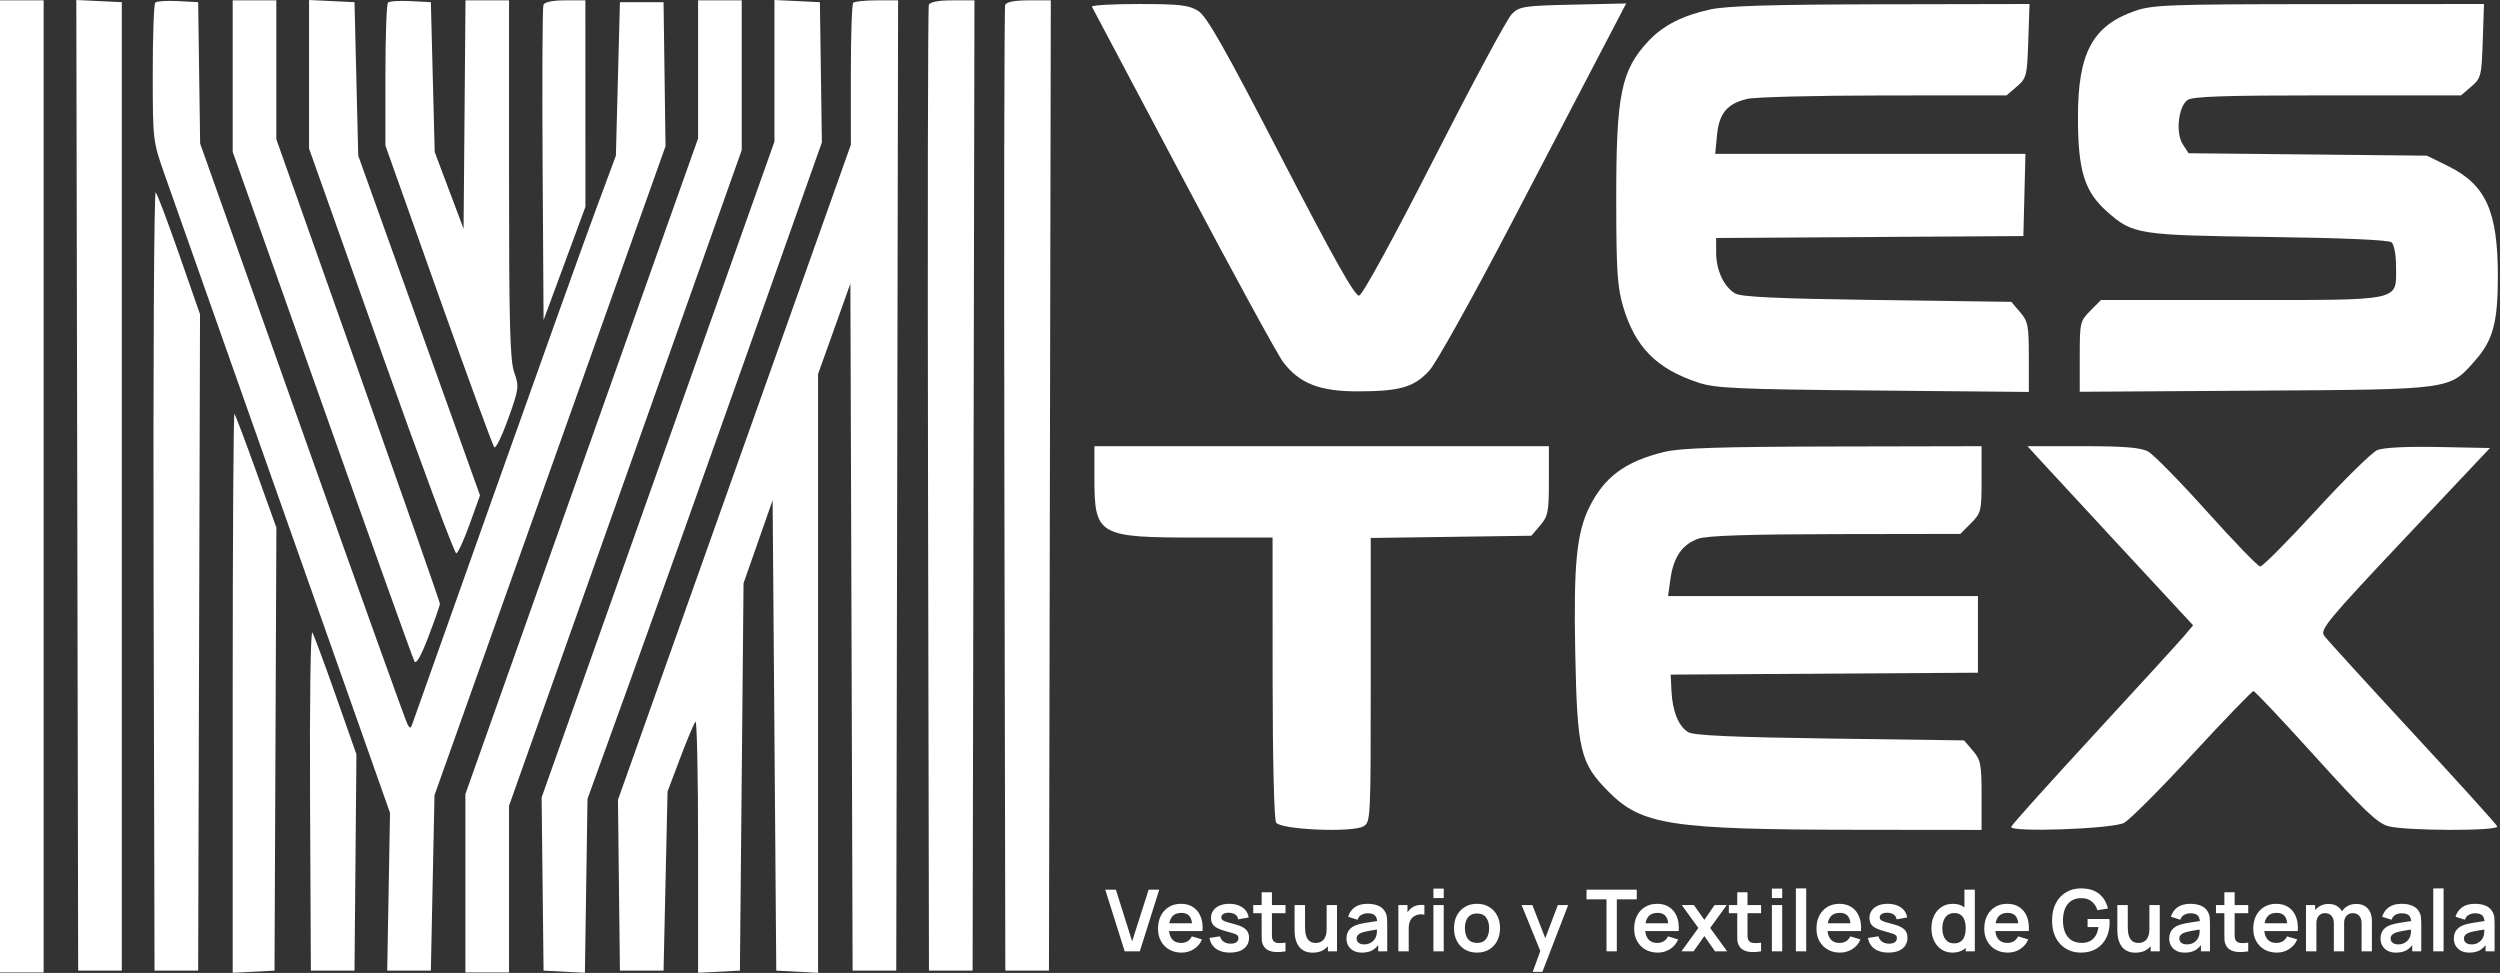<svg xmlns="http://www.w3.org/2000/svg" width="1940" height="755" viewBox="0 0 1940 755" fill="none"><rect x="0" y="0" width="1940" height="755" fill="#333333" stroke="none"/><path fill-rule="evenodd" clip-rule="evenodd" d="M0 377.445V754.618H16.929H33.858V377.445V0.272H16.929H0V377.445ZM59.945 376.6L60.661 753.2H77.59H94.519V377.445V1.69L76.874 0.845L59.231 0L59.945 376.6ZM120.505 2.039C119.404 3.148 118.516 27.769 118.533 56.755C118.564 109.338 118.586 109.513 128.072 136.395C133.3 151.212 174.719 268.513 220.114 397.064L302.653 630.794L301.569 691.996L300.486 753.2H317.415H334.343L335.754 685.138L337.165 617.077L426.806 365.276L516.446 113.475L515.682 57.583L514.917 1.69H497.988H481.06L479.497 61.244L477.933 120.797L461.628 164.754C452.662 188.929 417.461 287.193 383.409 383.117C349.354 479.041 320.806 559.438 319.968 561.777C318.614 565.558 318.185 565.558 316.091 561.777C314.796 559.438 278.089 457.139 234.52 334.447L155.305 111.371L154.537 56.531L153.77 1.69L138.139 0.856C129.542 0.4 121.608 0.93 120.505 2.039ZM180.574 59.066V117.859L250.024 313.586C288.221 421.237 320.422 511.075 321.585 513.227C322.956 515.777 326.782 509.013 332.546 493.844C337.413 481.028 341.397 469.634 341.397 468.519C341.397 467.405 312.83 385.839 277.914 287.261L214.431 108.03V54.151V0.272H197.502H180.574V59.066ZM239.824 57.636V115.27L295.72 272.588C326.466 359.114 352.72 429.673 354.068 429.384C355.414 429.095 360.112 418.86 364.502 406.64L372.487 384.424L325.239 252.609L277.988 120.797L276.54 61.244L275.093 1.69L257.459 0.845L239.824 0.003V57.636ZM301.078 2.039C299.978 3.148 299.075 28.549 299.075 58.484V112.916L340.274 228.876C362.933 292.652 382.413 345.842 383.558 347.075C384.707 348.309 389.574 338.352 394.379 324.944C402.682 301.775 402.914 300.003 399.059 289.025C395.747 279.59 395.005 252.113 395.005 138.873V0.272H378.116H361.226L360.482 88.894L359.737 177.515L348.53 147.738L337.323 117.961L335.833 59.826L334.343 1.69L318.713 0.856C310.116 0.4 302.182 0.93 301.078 2.039ZM421.69 3.817C420.945 5.768 420.666 61.598 421.072 127.887L421.809 248.412L438.049 204.456L454.29 160.5L454.273 80.386L454.256 0.272H438.65C428.767 0.272 422.545 1.571 421.69 3.817ZM541.721 53.848V107.42L514.641 183.59C499.746 225.481 459.117 339.966 424.354 438.002L361.147 616.249V685.433V754.618H378.076H395.005V689.951V625.284L485.292 370.885L575.579 116.487V58.38V0.272H558.65H541.721V53.848ZM600.972 54.937V109.874L510.634 364.34L420.297 618.807L421.053 686.003L421.809 753.2L437.846 754.045L453.883 754.89L454.893 687.402L455.903 619.913L488.728 529.165C506.78 479.253 547.703 364.635 579.661 274.457L637.772 110.495L637.005 56.094L636.24 1.69L618.606 0.845L600.972 0.003V54.937ZM662.104 2.164C661.069 3.202 660.237 28.407 660.251 58.172L660.282 112.29L569.913 366.473L479.544 620.653L480.301 686.928L481.06 753.2H497.988H514.917L516.466 683.721L518.012 614.241L527.859 588.137C533.276 573.779 538.609 561.122 539.715 560.014C540.818 558.905 541.721 602.299 541.721 656.448V754.901L557.945 754.05L574.168 753.2L575.579 602.898L576.989 452.596L588.275 420.369L599.561 388.142L600.972 570.671L602.383 753.2L618.606 754.05L634.829 754.901V522.568V290.236L647.365 255.145L659.904 220.053L660.767 486.627L661.633 753.2H678.562H695.491L696.207 376.736L696.921 0.272H680.453C671.396 0.272 663.137 1.123 662.104 2.164ZM720.774 3.817C720.038 5.768 719.758 175.175 720.159 380.281L720.884 753.2H737.813H754.742L755.458 376.736L756.172 0.272H739.145C728.121 0.272 721.646 1.523 720.774 3.817ZM780.025 3.817C779.288 5.768 779.009 175.175 779.41 380.281L780.135 753.2H797.064H813.992L814.709 376.736L815.423 0.272H798.395C787.372 0.272 780.897 1.523 780.025 3.817ZM119.193 449.888L119.912 753.2H136.841H153.77L154.489 498.537L155.212 243.875L139.203 197.933C130.4 172.666 122.133 150.773 120.835 149.284C119.537 147.795 118.798 283.067 119.193 449.888ZM180.574 537.341V754.901L196.797 754.05L213.021 753.2L213.748 581.328L214.474 409.459L198.865 365.968C190.28 342.047 182.653 321.87 181.914 321.13C181.177 320.39 180.574 417.683 180.574 537.341ZM240.6 619.913L241.235 753.2H258.164H275.093L275.84 669.283L276.585 585.363L260.717 540.25C251.991 515.436 243.752 493.22 242.406 490.88C241.012 488.45 240.236 543.778 240.6 619.913Z" fill="white"></path><path d="M929.53 417.148C851.76 417.148 849.26 415.688 849.26 370.223V346.251H1025.6H1201.94V373.033C1201.94 397.252 1201.29 400.578 1195.14 407.773L1188.33 415.731L1126.01 416.593L1063.69 417.455V527.802C1063.69 636.981 1063.63 638.183 1057.77 641.334C1048.68 646.226 993.688 643.792 990.268 638.348C988.711 635.866 987.579 588.895 987.554 525.621L987.512 417.148H929.53Z" fill="white"></path><path d="M1233.44 393.333C1245.08 369.982 1261.37 358.02 1291.55 350.67C1303.93 347.652 1334.83 346.668 1422.72 346.487L1537.7 346.251V371.993C1537.7 396.662 1537.35 398.08 1529.45 406.023L1521.2 414.313L1424.35 414.471C1356.94 414.585 1324.58 415.662 1317.89 418.016C1305.5 422.381 1298.66 432.21 1296.3 449.052L1294.41 462.523H1414.64H1534.88V492.268V522.014L1415.67 522.754L1296.46 523.494L1297.05 536.094C1297.8 552.083 1302.64 563.877 1310.25 568.267C1314.49 570.712 1346.22 572.113 1420.15 573.122L1524.09 574.54L1530.89 582.498C1537.05 589.692 1537.7 593.019 1537.7 617.237V644.019L1442.47 643.917C1296.58 643.764 1274.1 640.35 1248.31 614.427C1226.15 592.154 1223.89 582.676 1222.38 505.676C1221.06 437.816 1223.46 413.363 1233.44 393.333Z" fill="white"></path><path d="M1644.66 423.535C1613.22 389.606 1584.3 358.338 1580.41 354.05L1573.32 346.251H1616.31C1648.66 346.251 1661.18 347.278 1666.92 350.395C1671.11 352.675 1691.68 373.629 1712.63 396.96C1733.58 420.291 1752.14 439.481 1753.88 439.606C1755.63 439.734 1775.09 420.169 1797.13 396.132C1819.17 372.098 1840.63 351.004 1844.82 349.26C1849.56 347.286 1867.53 346.387 1892.32 346.878L1932.19 347.669L1866 417.883C1806.55 480.945 1800.18 488.618 1803.48 493.227C1805.5 496.048 1836.35 529.909 1872.04 568.474C1907.73 607.036 1937.36 639.811 1937.87 641.303C1939.15 644.995 1866.52 644.811 1853.19 641.09C1844.8 638.747 1833.94 628.385 1796.76 587.259C1771.44 559.249 1749.81 536.312 1748.69 536.293C1747.58 536.273 1726.2 558.438 1701.17 585.549C1676.15 612.66 1652.3 636.527 1648.18 638.583C1638.69 643.313 1559.1 646.064 1560.65 641.609C1561.22 639.981 1590.25 607.672 1625.16 569.81C1660.08 531.951 1691.61 497.427 1695.24 493.096L1701.84 485.221L1644.66 423.535Z" fill="white"></path><path d="M918.36 139.231C879.979 66.703 848.021 6.406 847.341 5.235C846.661 4.064 863.003 3.114 883.656 3.12C915.259 3.128 922.547 3.962 929.671 8.38C936.395 12.549 949.675 35.922 994.201 121.946C1035.2 201.149 1051.45 230.033 1054.68 229.409C1057.3 228.901 1080.92 185.714 1112.88 122.984C1142.47 64.922 1169.56 14.514 1173.09 10.969C1179.08 4.957 1182.27 4.464 1220.71 3.602L1261.91 2.677L1243.66 37.632C1233.62 56.857 1201.44 118.512 1172.15 174.64C1142.87 230.767 1114.61 281.47 1109.36 287.309C1097.56 300.431 1086.55 303.675 1053.71 303.695C1024.02 303.715 1008.48 297.635 995.75 281.025C991.566 275.566 956.74 211.758 918.36 139.231Z" fill="white"></path><path d="M1279.14 31.926C1290.52 19.763 1305.58 12.053 1327.18 7.328C1339.84 4.56 1375.06 3.5 1459.67 3.332L1574.9 3.108L1573.94 31.717C1573.01 58.998 1572.6 60.643 1565.05 67.165L1557.13 74.005L1462.06 74.073C1409.78 74.11 1362.05 75.296 1355.99 76.708C1340.29 80.366 1334.02 87.873 1332.39 104.965L1331.01 119.379H1451.38H1571.74L1570.94 151.283L1570.14 183.187L1450.94 183.927L1331.73 184.667V196.121C1331.73 209.739 1337.83 222.747 1346.57 227.767C1351.26 230.458 1379.76 231.763 1456.83 232.815L1560.77 234.233L1567.57 242.19C1573.73 249.393 1574.38 252.7 1574.38 277.143V304.14L1453.76 303.034C1347.94 302.064 1331.27 301.313 1317.9 296.909C1285.57 286.268 1268.86 269.378 1259.55 237.925C1255.05 222.733 1254.24 210.27 1254.2 154.828C1254.13 73.398 1257.94 54.591 1279.14 31.926Z" fill="white"></path><path d="M1612.49 91.021C1612.45 41.132 1623.82 19.919 1656.71 8.502C1670.4 3.752 1682.99 3.284 1799.65 3.202L1927.59 3.108L1926.62 31.717C1925.69 58.998 1925.28 60.643 1917.73 67.165L1909.81 74.005H1806.12C1726.1 74.005 1701.29 74.836 1697.46 77.649C1690.33 82.89 1688.18 103.311 1693.84 111.995L1698.34 118.909L1790.84 119.853L1883.33 120.797L1899.76 128.905C1929.1 143.388 1938.34 163.937 1938.34 214.682C1938.34 249.825 1934.6 263.882 1921.13 279.258C1900.6 302.697 1904.31 302.181 1750.01 303.153L1613.88 304.013V276.703C1613.88 250.301 1614.15 249.118 1622.12 241.104L1630.37 232.815H1738.59C1865.02 232.815 1859.34 234.006 1859.34 207.479C1859.34 197.732 1857.9 189.766 1855.82 188.031C1853.61 186.19 1817.94 184.636 1760.59 183.876C1658.77 182.529 1655.16 181.962 1635.03 164.155C1617.51 148.651 1612.51 132.439 1612.49 91.021Z" fill="white"></path><path d="M872.762 738.231L857.68 690.394H865.919L878.542 730.458L891.332 690.394H899.571L884.489 738.231H872.762ZM916.916 739.228C913.283 739.228 910.094 738.442 907.348 736.869C904.602 735.297 902.454 733.115 900.903 730.325C899.375 727.534 898.611 724.323 898.611 720.691C898.611 716.771 899.364 713.371 900.87 710.492C902.376 707.591 904.469 705.343 907.149 703.748C909.829 702.154 912.929 701.357 916.45 701.357C920.171 701.357 923.327 702.231 925.918 703.981C928.532 705.708 930.469 708.156 931.732 711.323C932.994 714.49 933.47 718.221 933.16 722.518H925.221V719.595C925.199 715.697 924.512 712.851 923.161 711.057C921.81 709.263 919.684 708.366 916.783 708.366C913.505 708.366 911.069 709.385 909.474 711.422C907.88 713.438 907.082 716.394 907.082 720.292C907.082 723.924 907.88 726.737 909.474 728.73C911.069 730.723 913.394 731.72 916.45 731.72C918.422 731.72 920.116 731.288 921.533 730.424C922.973 729.539 924.08 728.265 924.855 726.604L932.762 728.996C931.389 732.229 929.262 734.743 926.383 736.537C923.526 738.331 920.37 739.228 916.916 739.228ZM904.558 722.518V716.472H929.24V722.518H904.558ZM954.426 739.228C949.996 739.228 946.397 738.231 943.629 736.238C940.861 734.245 939.177 731.443 938.579 727.833L946.752 726.571C947.172 728.343 948.103 729.738 949.542 730.757C950.982 731.775 952.798 732.285 954.99 732.285C956.917 732.285 958.401 731.908 959.442 731.155C960.505 730.38 961.036 729.328 961.036 727.999C961.036 727.18 960.837 726.527 960.438 726.039C960.062 725.53 959.22 725.043 957.914 724.578C956.607 724.113 954.603 723.526 951.901 722.817C948.889 722.02 946.497 721.167 944.725 720.259C942.953 719.329 941.68 718.232 940.905 716.97C940.13 715.708 939.742 714.18 939.742 712.386C939.742 710.149 940.329 708.2 941.503 706.539C942.677 704.878 944.315 703.604 946.419 702.719C948.523 701.811 951.004 701.357 953.861 701.357C956.651 701.357 959.121 701.788 961.269 702.652C963.439 703.516 965.189 704.745 966.518 706.34C967.847 707.934 968.666 709.806 968.976 711.954L960.804 713.416C960.605 711.887 959.907 710.68 958.711 709.794C957.537 708.909 955.965 708.41 953.994 708.3C952.111 708.189 950.594 708.477 949.443 709.163C948.291 709.828 947.715 710.769 947.715 711.987C947.715 712.674 947.948 713.26 948.413 713.748C948.878 714.235 949.808 714.722 951.203 715.209C952.621 715.697 954.725 716.295 957.515 717.003C960.372 717.734 962.653 718.576 964.359 719.528C966.086 720.458 967.326 721.577 968.079 722.883C968.854 724.19 969.242 725.774 969.242 727.634C969.242 731.244 967.924 734.079 965.289 736.138C962.675 738.198 959.054 739.228 954.426 739.228ZM997.547 738.231C995.177 738.674 992.852 738.862 990.57 738.796C988.311 738.752 986.285 738.342 984.491 737.567C982.697 736.77 981.335 735.518 980.405 733.813C979.586 732.263 979.154 730.679 979.109 729.062C979.065 727.446 979.043 725.619 979.043 723.581V692.387H987.016V723.116C987.016 724.555 987.027 725.818 987.049 726.903C987.093 727.988 987.326 728.874 987.747 729.561C988.544 730.889 989.817 731.631 991.567 731.786C993.317 731.941 995.31 731.853 997.547 731.521V738.231ZM972.532 708.632V702.353H997.547V708.632H972.532ZM1018.72 739.261C1016.06 739.261 1013.87 738.818 1012.14 737.932C1010.41 737.046 1009.04 735.917 1008.02 734.544C1007 733.171 1006.25 731.709 1005.76 730.159C1005.27 728.608 1004.95 727.147 1004.8 725.774C1004.66 724.378 1004.6 723.249 1004.6 722.385V702.353H1012.7V719.628C1012.7 720.735 1012.78 721.986 1012.94 723.382C1013.09 724.755 1013.45 726.084 1014 727.368C1014.57 728.63 1015.42 729.671 1016.52 730.491C1017.65 731.31 1019.17 731.72 1021.07 731.72C1022.09 731.72 1023.1 731.554 1024.1 731.222C1025.09 730.889 1025.99 730.325 1026.79 729.527C1027.61 728.708 1028.26 727.59 1028.75 726.172C1029.24 724.755 1029.48 722.961 1029.48 720.79L1034.23 722.817C1034.23 725.873 1033.63 728.642 1032.44 731.122C1031.26 733.602 1029.52 735.585 1027.22 737.068C1024.92 738.53 1022.08 739.261 1018.72 739.261ZM1030.44 738.231V727.102H1029.48V702.353H1037.52V738.231H1030.44ZM1056.88 739.228C1054.29 739.228 1052.1 738.741 1050.31 737.766C1048.51 736.77 1047.15 735.452 1046.22 733.813C1045.31 732.174 1044.86 730.369 1044.86 728.398C1044.86 726.67 1045.15 725.12 1045.72 723.747C1046.3 722.352 1047.18 721.156 1048.38 720.159C1049.58 719.141 1051.13 718.31 1053.03 717.668C1054.47 717.203 1056.15 716.782 1058.08 716.405C1060.03 716.029 1062.13 715.686 1064.39 715.376C1066.67 715.043 1069.05 714.689 1071.53 714.312L1068.68 715.94C1068.7 713.46 1068.15 711.633 1067.02 710.459C1065.89 709.285 1063.98 708.698 1061.3 708.698C1059.69 708.698 1058.12 709.075 1056.62 709.828C1055.11 710.581 1054.06 711.876 1053.46 713.715L1046.15 711.422C1047.04 708.388 1048.72 705.952 1051.2 704.114C1053.71 702.276 1057.07 701.357 1061.3 701.357C1064.49 701.357 1067.29 701.877 1069.71 702.918C1072.14 703.959 1073.95 705.664 1075.12 708.034C1075.77 709.296 1076.15 710.592 1076.29 711.921C1076.42 713.227 1076.48 714.656 1076.48 716.206V738.231H1069.48V730.458L1070.64 731.72C1069.02 734.311 1067.13 736.216 1064.96 737.434C1062.81 738.63 1060.12 739.228 1056.88 739.228ZM1058.48 732.849C1060.3 732.849 1061.85 732.528 1063.13 731.886C1064.41 731.244 1065.43 730.458 1066.19 729.527C1066.96 728.597 1067.48 727.722 1067.75 726.903C1068.17 725.884 1068.4 724.722 1068.45 723.415C1068.51 722.086 1068.55 721.012 1068.55 720.192L1071 720.923C1068.59 721.3 1066.52 721.632 1064.79 721.92C1063.06 722.208 1061.58 722.485 1060.34 722.75C1059.1 722.994 1058 723.271 1057.05 723.581C1056.12 723.913 1055.33 724.301 1054.69 724.744C1054.05 725.187 1053.55 725.696 1053.2 726.272C1052.87 726.848 1052.7 727.523 1052.7 728.298C1052.7 729.184 1052.92 729.97 1053.36 730.657C1053.81 731.321 1054.45 731.853 1055.29 732.252C1056.15 732.65 1057.22 732.849 1058.48 732.849ZM1085.13 738.231V702.353H1092.21V711.09L1091.35 709.961C1091.79 708.765 1092.38 707.679 1093.11 706.705C1093.86 705.708 1094.76 704.889 1095.8 704.247C1096.68 703.649 1097.66 703.184 1098.72 702.851C1099.81 702.497 1100.91 702.287 1102.04 702.22C1103.17 702.132 1104.27 702.176 1105.33 702.353V709.828C1104.27 709.518 1103.04 709.418 1101.64 709.529C1100.27 709.639 1099.03 710.027 1097.92 710.691C1096.82 711.289 1095.91 712.053 1095.2 712.984C1094.51 713.914 1094 714.977 1093.67 716.173C1093.34 717.347 1093.17 718.62 1093.17 719.993V738.231H1085.13ZM1112.34 696.905V689.563H1120.34V696.905H1112.34ZM1112.34 738.231V702.353H1120.34V738.231H1112.34ZM1146.14 739.228C1142.55 739.228 1139.42 738.419 1136.74 736.803C1134.06 735.186 1131.98 732.96 1130.49 730.125C1129.03 727.268 1128.3 723.991 1128.3 720.292C1128.3 716.527 1129.05 713.227 1130.56 710.392C1132.06 707.558 1134.16 705.343 1136.84 703.748C1139.52 702.154 1142.62 701.357 1146.14 701.357C1149.75 701.357 1152.89 702.165 1155.57 703.782C1158.25 705.398 1160.33 707.635 1161.82 710.492C1163.3 713.327 1164.04 716.594 1164.04 720.292C1164.04 724.013 1163.29 727.302 1161.79 730.159C1160.3 732.993 1158.22 735.219 1155.54 736.836C1152.86 738.431 1149.73 739.228 1146.14 739.228ZM1146.14 731.72C1149.33 731.72 1151.7 730.657 1153.25 728.531C1154.8 726.405 1155.57 723.658 1155.57 720.292C1155.57 716.815 1154.79 714.047 1153.21 711.987C1151.64 709.905 1149.28 708.864 1146.14 708.864C1143.99 708.864 1142.22 709.352 1140.82 710.326C1139.45 711.278 1138.43 712.618 1137.77 714.346C1137.1 716.051 1136.77 718.033 1136.77 720.292C1136.77 723.769 1137.56 726.549 1139.13 728.63C1140.72 730.69 1143.06 731.72 1146.14 731.72ZM1189.38 754.177L1196.29 735.208L1196.43 740.789L1180.78 702.353H1189.12L1200.21 730.79H1198.09L1208.88 702.353H1216.89L1196.89 754.177H1189.38ZM1246.64 738.231V697.902H1231.16V690.394H1270.13V697.902H1254.65V738.231H1246.64ZM1286.43 739.228C1282.8 739.228 1279.61 738.442 1276.86 736.869C1274.11 735.297 1271.97 733.115 1270.42 730.325C1268.89 727.534 1268.12 724.323 1268.12 720.691C1268.12 716.771 1268.88 713.371 1270.38 710.492C1271.89 707.591 1273.98 705.343 1276.66 703.748C1279.34 702.154 1282.44 701.357 1285.96 701.357C1289.68 701.357 1292.84 702.231 1295.43 703.981C1298.04 705.708 1299.98 708.156 1301.24 711.323C1302.51 714.49 1302.98 718.221 1302.67 722.518H1294.73V719.595C1294.71 715.697 1294.02 712.851 1292.67 711.057C1291.32 709.263 1289.2 708.366 1286.3 708.366C1283.02 708.366 1280.58 709.385 1278.99 711.422C1277.39 713.438 1276.59 716.394 1276.59 720.292C1276.59 723.924 1277.39 726.737 1278.99 728.73C1280.58 730.723 1282.91 731.72 1285.96 731.72C1287.93 731.72 1289.63 731.288 1291.05 730.424C1292.49 729.539 1293.59 728.265 1294.37 726.604L1302.27 728.996C1300.9 732.229 1298.78 734.743 1295.9 736.537C1293.04 738.331 1289.88 739.228 1286.43 739.228ZM1274.07 722.518V716.472H1298.75V722.518H1274.07ZM1304.8 738.231L1317.92 720.093L1305.07 702.353H1314.5L1322.57 713.814L1330.51 702.353H1339.95L1327.09 720.093L1340.28 738.231H1330.85L1322.57 726.372L1314.24 738.231H1304.8ZM1366.61 738.231C1364.24 738.674 1361.91 738.862 1359.63 738.796C1357.37 738.752 1355.34 738.342 1353.55 737.567C1351.76 736.77 1350.39 735.518 1349.46 733.813C1348.64 732.263 1348.21 730.679 1348.17 729.062C1348.12 727.446 1348.1 725.619 1348.1 723.581V692.387H1356.07V723.116C1356.07 724.555 1356.09 725.818 1356.11 726.903C1356.15 727.988 1356.38 728.874 1356.81 729.561C1357.6 730.889 1358.88 731.631 1360.63 731.786C1362.38 731.941 1364.37 731.853 1366.61 731.521V738.231ZM1341.59 708.632V702.353H1366.61V708.632H1341.59ZM1374.98 696.905V689.563H1382.99V696.905H1374.98ZM1374.98 738.231V702.353H1382.99V738.231H1374.98ZM1393.61 738.231V689.397H1401.61V738.231H1393.61ZM1427.87 739.228C1424.24 739.228 1421.05 738.442 1418.31 736.869C1415.56 735.297 1413.41 733.115 1411.86 730.325C1410.33 727.534 1409.57 724.323 1409.57 720.691C1409.57 716.771 1410.32 713.371 1411.83 710.492C1413.34 707.591 1415.43 705.343 1418.11 703.748C1420.79 702.154 1423.89 701.357 1427.41 701.357C1431.13 701.357 1434.29 702.231 1436.88 703.981C1439.49 705.708 1441.43 708.156 1442.69 711.323C1443.95 714.49 1444.43 718.221 1444.12 722.518H1436.18V719.595C1436.16 715.697 1435.47 712.851 1434.12 711.057C1432.77 709.263 1430.64 708.366 1427.74 708.366C1424.46 708.366 1422.03 709.385 1420.43 711.422C1418.84 713.438 1418.04 716.394 1418.04 720.292C1418.04 723.924 1418.84 726.737 1420.43 728.73C1422.03 730.723 1424.35 731.72 1427.41 731.72C1429.38 731.72 1431.07 731.288 1432.49 730.424C1433.93 729.539 1435.04 728.265 1435.81 726.604L1443.72 728.996C1442.35 732.229 1440.22 734.743 1437.34 736.537C1434.49 738.331 1431.33 739.228 1427.87 739.228ZM1415.52 722.518V716.472H1440.2V722.518H1415.52ZM1465.38 739.228C1460.96 739.228 1457.36 738.231 1454.59 736.238C1451.82 734.245 1450.14 731.443 1449.54 727.833L1457.71 726.571C1458.13 728.343 1459.06 729.738 1460.5 730.757C1461.94 731.775 1463.76 732.285 1465.95 732.285C1467.88 732.285 1469.36 731.908 1470.4 731.155C1471.46 730.38 1472 729.328 1472 727.999C1472 727.18 1471.8 726.527 1471.4 726.039C1471.02 725.53 1470.18 725.043 1468.87 724.578C1467.57 724.113 1465.56 723.526 1462.86 722.817C1459.85 722.02 1457.46 721.167 1455.68 720.259C1453.91 719.329 1452.64 718.232 1451.86 716.97C1451.09 715.708 1450.7 714.18 1450.7 712.386C1450.7 710.149 1451.29 708.2 1452.46 706.539C1453.64 704.878 1455.27 703.604 1457.38 702.719C1459.48 701.811 1461.96 701.357 1464.82 701.357C1467.61 701.357 1470.08 701.788 1472.23 702.652C1474.4 703.516 1476.15 704.745 1477.48 706.34C1478.81 707.934 1479.63 709.806 1479.94 711.954L1471.76 713.416C1471.56 711.887 1470.87 710.68 1469.67 709.794C1468.5 708.909 1466.92 708.41 1464.95 708.3C1463.07 708.189 1461.55 708.477 1460.4 709.163C1459.25 709.828 1458.67 710.769 1458.67 711.987C1458.67 712.674 1458.91 713.26 1459.37 713.748C1459.84 714.235 1460.77 714.722 1462.16 715.209C1463.58 715.697 1465.68 716.295 1468.47 717.003C1471.33 717.734 1473.61 718.576 1475.32 719.528C1477.05 720.458 1478.29 721.577 1479.04 722.883C1479.81 724.19 1480.2 725.774 1480.2 727.634C1480.2 731.244 1478.88 734.079 1476.25 736.138C1473.63 738.198 1470.01 739.228 1465.38 739.228ZM1515.16 739.228C1511.86 739.228 1508.98 738.397 1506.53 736.736C1504.07 735.075 1502.16 732.816 1500.81 729.959C1499.46 727.102 1498.79 723.88 1498.79 720.292C1498.79 716.66 1499.46 713.427 1500.81 710.592C1502.18 707.735 1504.12 705.487 1506.63 703.848C1509.13 702.187 1512.07 701.357 1515.46 701.357C1518.87 701.357 1521.73 702.187 1524.03 703.848C1526.36 705.487 1528.12 707.735 1529.31 710.592C1530.51 713.449 1531.11 716.682 1531.11 720.292C1531.11 723.858 1530.51 727.08 1529.31 729.959C1528.12 732.816 1526.34 735.075 1523.97 736.736C1521.6 738.397 1518.66 739.228 1515.16 739.228ZM1516.39 732.052C1518.54 732.052 1520.27 731.565 1521.57 730.59C1522.9 729.594 1523.87 728.21 1524.46 726.438C1525.08 724.666 1525.39 722.618 1525.39 720.292C1525.39 717.945 1525.08 715.896 1524.46 714.146C1523.87 712.375 1522.93 711.002 1521.64 710.027C1520.36 709.03 1518.7 708.532 1516.66 708.532C1514.51 708.532 1512.74 709.064 1511.34 710.127C1509.95 711.168 1508.92 712.585 1508.25 714.379C1507.59 716.151 1507.26 718.122 1507.26 720.292C1507.26 722.485 1507.58 724.478 1508.22 726.272C1508.88 728.044 1509.89 729.45 1511.24 730.491C1512.59 731.532 1514.31 732.052 1516.39 732.052ZM1525.39 738.231V713.05H1524.4V690.394H1532.47V738.231H1525.39ZM1558.1 739.228C1554.46 739.228 1551.27 738.442 1548.53 736.869C1545.78 735.297 1543.63 733.115 1542.08 730.325C1540.56 727.534 1539.79 724.323 1539.79 720.691C1539.79 716.771 1540.54 713.371 1542.05 710.492C1543.56 707.591 1545.65 705.343 1548.33 703.748C1551.01 702.154 1554.11 701.357 1557.63 701.357C1561.35 701.357 1564.51 702.231 1567.1 703.981C1569.71 705.708 1571.65 708.156 1572.91 711.323C1574.17 714.49 1574.65 718.221 1574.34 722.518H1566.4V719.595C1566.38 715.697 1565.69 712.851 1564.34 711.057C1562.99 709.263 1560.86 708.366 1557.96 708.366C1554.69 708.366 1552.25 709.385 1550.65 711.422C1549.06 713.438 1548.26 716.394 1548.26 720.292C1548.26 723.924 1549.06 726.737 1550.65 728.73C1552.25 730.723 1554.57 731.72 1557.63 731.72C1559.6 731.72 1561.3 731.288 1562.71 730.424C1564.15 729.539 1565.26 728.265 1566.04 726.604L1573.94 728.996C1572.57 732.229 1570.44 734.743 1567.56 736.537C1564.71 738.331 1561.55 739.228 1558.1 739.228ZM1545.74 722.518V716.472H1570.42V722.518H1545.74ZM1614.79 739.228C1611.69 739.228 1608.77 738.685 1606.05 737.6C1603.35 736.493 1600.97 734.876 1598.91 732.75C1596.87 730.624 1595.28 728.021 1594.12 724.943C1592.97 721.842 1592.4 718.299 1592.4 714.312C1592.4 709.086 1593.37 704.623 1595.32 700.925C1597.27 697.204 1599.94 694.358 1603.33 692.387C1606.71 690.394 1610.54 689.397 1614.79 689.397C1620.68 689.397 1625.34 690.77 1628.77 693.516C1632.23 696.241 1634.56 700.072 1635.78 705.011L1627.61 706.306C1626.7 703.472 1625.22 701.213 1623.16 699.529C1621.1 697.824 1618.47 696.971 1615.29 696.971C1612.07 696.927 1609.41 697.625 1607.28 699.064C1605.15 700.504 1603.55 702.53 1602.46 705.144C1601.4 707.757 1600.87 710.813 1600.87 714.312C1600.87 717.812 1601.4 720.857 1602.46 723.448C1603.53 726.017 1605.12 728.021 1607.25 729.461C1609.39 730.901 1612.07 731.642 1615.29 731.687C1617.7 731.709 1619.81 731.277 1621.63 730.391C1623.45 729.483 1624.93 728.121 1626.08 726.305C1627.23 724.467 1628.01 722.175 1628.41 719.428H1619.97V713.15H1636.91C1636.96 713.504 1636.99 714.025 1637.01 714.711C1637.03 715.398 1637.05 715.807 1637.05 715.94C1637.05 720.458 1636.15 724.478 1634.35 727.999C1632.58 731.499 1630.04 734.245 1626.71 736.238C1623.39 738.231 1619.42 739.228 1614.79 739.228ZM1657.17 739.261C1654.51 739.261 1652.32 738.818 1650.59 737.932C1648.87 737.046 1647.49 735.917 1646.47 734.544C1645.46 733.171 1644.7 731.709 1644.22 730.159C1643.73 728.608 1643.41 727.147 1643.25 725.774C1643.12 724.378 1643.05 723.249 1643.05 722.385V702.353H1651.16V719.628C1651.16 720.735 1651.24 721.986 1651.39 723.382C1651.55 724.755 1651.9 726.084 1652.45 727.368C1653.03 728.63 1653.87 729.671 1654.98 730.491C1656.11 731.31 1657.63 731.72 1659.53 731.72C1660.55 731.72 1661.56 731.554 1662.55 731.222C1663.55 730.889 1664.45 730.325 1665.24 729.527C1666.06 728.708 1666.72 727.59 1667.2 726.172C1667.69 724.755 1667.93 722.961 1667.93 720.79L1672.69 722.817C1672.69 725.873 1672.09 728.642 1670.89 731.122C1669.72 733.602 1667.98 735.585 1665.68 737.068C1663.37 738.53 1660.54 739.261 1657.17 739.261ZM1668.9 738.231V727.102H1667.93V702.353H1675.97V738.231H1668.9ZM1695.34 739.228C1692.75 739.228 1690.56 738.741 1688.76 737.766C1686.97 736.77 1685.61 735.452 1684.68 733.813C1683.77 732.174 1683.31 730.369 1683.31 728.398C1683.31 726.67 1683.6 725.12 1684.18 723.747C1684.75 722.352 1685.64 721.156 1686.84 720.159C1688.03 719.141 1689.58 718.31 1691.49 717.668C1692.93 717.203 1694.61 716.782 1696.54 716.405C1698.49 716.029 1700.59 715.686 1702.85 715.376C1705.13 715.043 1707.51 714.689 1709.99 714.312L1707.13 715.94C1707.16 713.46 1706.6 711.633 1705.47 710.459C1704.34 709.285 1702.44 708.698 1699.76 708.698C1698.14 708.698 1696.58 709.075 1695.07 709.828C1693.57 710.581 1692.52 711.876 1691.92 713.715L1684.61 711.422C1685.5 708.388 1687.18 705.952 1689.66 704.114C1692.16 702.276 1695.53 701.357 1699.76 701.357C1702.95 701.357 1705.75 701.877 1708.16 702.918C1710.6 703.959 1712.4 705.664 1713.58 708.034C1714.22 709.296 1714.61 710.592 1714.74 711.921C1714.87 713.227 1714.94 714.656 1714.94 716.206V738.231H1707.93V730.458L1709.09 731.72C1707.48 734.311 1705.58 736.216 1703.41 737.434C1701.26 738.63 1698.57 739.228 1695.34 739.228ZM1696.93 732.849C1698.75 732.849 1700.3 732.528 1701.59 731.886C1702.87 731.244 1703.89 730.458 1704.64 729.527C1705.42 728.597 1705.94 727.722 1706.2 726.903C1706.62 725.884 1706.86 724.722 1706.9 723.415C1706.97 722.086 1707 721.012 1707 720.192L1709.46 720.923C1707.04 721.3 1704.97 721.632 1703.25 721.92C1701.52 722.208 1700.04 722.485 1698.8 722.75C1697.55 722.994 1696.46 723.271 1695.51 723.581C1694.58 723.913 1693.79 724.301 1693.15 724.744C1692.51 725.187 1692.01 725.696 1691.65 726.272C1691.32 726.848 1691.15 727.523 1691.15 728.298C1691.15 729.184 1691.38 729.97 1691.82 730.657C1692.26 731.321 1692.9 731.853 1693.75 732.252C1694.61 732.65 1695.67 732.849 1696.93 732.849ZM1744.62 738.231C1742.25 738.674 1739.92 738.862 1737.64 738.796C1735.38 738.752 1733.36 738.342 1731.56 737.567C1729.77 736.77 1728.41 735.518 1727.48 733.813C1726.66 732.263 1726.22 730.679 1726.18 729.062C1726.14 727.446 1726.11 725.619 1726.11 723.581V692.387H1734.09V723.116C1734.09 724.555 1734.1 725.818 1734.12 726.903C1734.16 727.988 1734.4 728.874 1734.82 729.561C1735.61 730.889 1736.89 731.631 1738.64 731.786C1740.39 731.941 1742.38 731.853 1744.62 731.521V738.231ZM1719.6 708.632V702.353H1744.62V708.632H1719.6ZM1766.83 739.228C1763.19 739.228 1760.01 738.442 1757.26 736.869C1754.51 735.297 1752.37 733.115 1750.81 730.325C1749.29 727.534 1748.52 724.323 1748.52 720.691C1748.52 716.771 1749.28 713.371 1750.78 710.492C1752.29 707.591 1754.38 705.343 1757.06 703.748C1759.74 702.154 1762.84 701.357 1766.36 701.357C1770.08 701.357 1773.24 702.231 1775.83 703.981C1778.44 705.708 1780.38 708.156 1781.64 711.323C1782.91 714.49 1783.38 718.221 1783.07 722.518H1775.13V719.595C1775.11 715.697 1774.42 712.851 1773.07 711.057C1771.72 709.263 1769.6 708.366 1766.69 708.366C1763.42 708.366 1760.98 709.385 1759.39 711.422C1757.79 713.438 1756.99 716.394 1756.99 720.292C1756.99 723.924 1757.79 726.737 1759.39 728.73C1760.98 730.723 1763.31 731.72 1766.36 731.72C1768.33 731.72 1770.03 731.288 1771.44 730.424C1772.88 729.539 1773.99 728.265 1774.77 726.604L1782.67 728.996C1781.3 732.229 1779.17 734.743 1776.29 736.537C1773.44 738.331 1770.28 739.228 1766.83 739.228ZM1754.47 722.518V716.472H1779.15V722.518H1754.47ZM1832.6 738.231V716.439C1832.6 713.98 1831.99 712.065 1830.77 710.691C1829.55 709.296 1827.9 708.599 1825.82 708.599C1824.54 708.599 1823.38 708.898 1822.37 709.496C1821.35 710.071 1820.54 710.935 1819.94 712.087C1819.34 713.216 1819.04 714.567 1819.04 716.14L1815.49 714.047C1815.47 711.566 1816.02 709.385 1817.15 707.502C1818.3 705.598 1819.85 704.114 1821.8 703.051C1823.75 701.988 1825.92 701.456 1828.31 701.456C1832.28 701.456 1835.31 702.652 1837.41 705.044C1839.54 707.414 1840.6 710.536 1840.6 714.412V738.231H1832.6ZM1789.44 738.231V702.353H1796.52V713.482H1797.52V738.231H1789.44ZM1811.07 738.231V716.538C1811.07 714.036 1810.46 712.087 1809.24 710.691C1808.03 709.296 1806.36 708.599 1804.26 708.599C1802.22 708.599 1800.58 709.296 1799.34 710.691C1798.13 712.087 1797.52 713.903 1797.52 716.14L1793.93 713.748C1793.93 711.422 1794.5 709.329 1795.66 707.469C1796.81 705.609 1798.36 704.147 1800.31 703.084C1802.28 701.999 1804.48 701.456 1806.92 701.456C1809.6 701.456 1811.83 702.032 1813.63 703.184C1815.44 704.313 1816.8 705.863 1817.68 707.834C1818.59 709.783 1819.04 711.987 1819.04 714.445V738.231H1811.07ZM1859.3 739.228C1856.71 739.228 1854.52 738.741 1852.72 737.766C1850.93 736.77 1849.57 735.452 1848.64 733.813C1847.73 732.174 1847.28 730.369 1847.28 728.398C1847.28 726.67 1847.56 725.12 1848.14 723.747C1848.71 722.352 1849.6 721.156 1850.8 720.159C1851.99 719.141 1853.54 718.31 1855.45 717.668C1856.89 717.203 1858.57 716.782 1860.5 716.405C1862.45 716.029 1864.55 715.686 1866.81 715.376C1869.09 715.043 1871.47 714.689 1873.95 714.312L1871.09 715.94C1871.12 713.46 1870.56 711.633 1869.43 710.459C1868.3 709.285 1866.4 708.698 1863.72 708.698C1862.1 708.698 1860.54 709.075 1859.04 709.828C1857.53 710.581 1856.48 711.876 1855.88 713.715L1848.57 711.422C1849.46 708.388 1851.14 705.952 1853.62 704.114C1856.12 702.276 1859.49 701.357 1863.72 701.357C1866.91 701.357 1869.71 701.877 1872.12 702.918C1874.56 703.959 1876.37 705.664 1877.54 708.034C1878.18 709.296 1878.57 710.592 1878.7 711.921C1878.83 713.227 1878.9 714.656 1878.9 716.206V738.231H1871.89V730.458L1873.05 731.72C1871.44 734.311 1869.54 736.216 1867.37 737.434C1865.23 738.63 1862.53 739.228 1859.3 739.228ZM1860.9 732.849C1862.71 732.849 1864.26 732.528 1865.55 731.886C1866.83 731.244 1867.85 730.458 1868.6 729.527C1869.38 728.597 1869.9 727.722 1870.16 726.903C1870.59 725.884 1870.82 724.722 1870.86 723.415C1870.93 722.086 1870.96 721.012 1870.96 720.192L1873.42 720.923C1871.01 721.3 1868.94 721.632 1867.21 721.92C1865.48 722.208 1864 722.485 1862.76 722.75C1861.52 722.994 1860.42 723.271 1859.47 723.581C1858.54 723.913 1857.75 724.301 1857.11 724.744C1856.47 725.187 1855.97 725.696 1855.61 726.272C1855.28 726.848 1855.12 727.523 1855.12 728.298C1855.12 729.184 1855.34 729.97 1855.78 730.657C1856.22 731.321 1856.87 731.853 1857.71 732.252C1858.57 732.65 1859.63 732.849 1860.9 732.849ZM1888.21 738.231V689.397H1896.22V738.231H1888.21ZM1916.2 739.228C1913.61 739.228 1911.42 738.741 1909.63 737.766C1907.83 736.77 1906.47 735.452 1905.54 733.813C1904.63 732.174 1904.18 730.369 1904.18 728.398C1904.18 726.67 1904.47 725.12 1905.04 723.747C1905.62 722.352 1906.5 721.156 1907.7 720.159C1908.9 719.141 1910.45 718.31 1912.35 717.668C1913.79 717.203 1915.47 716.782 1917.4 716.405C1919.35 716.029 1921.45 715.686 1923.71 715.376C1925.99 715.043 1928.37 714.689 1930.85 714.312L1928 715.94C1928.02 713.46 1927.47 711.633 1926.34 710.459C1925.21 709.285 1923.3 708.698 1920.62 708.698C1919.01 708.698 1917.44 709.075 1915.94 709.828C1914.43 710.581 1913.38 711.876 1912.78 713.715L1905.47 711.422C1906.36 708.388 1908.04 705.952 1910.52 704.114C1913.03 702.276 1916.39 701.357 1920.62 701.357C1923.81 701.357 1926.61 701.877 1929.03 702.918C1931.46 703.959 1933.27 705.664 1934.44 708.034C1935.08 709.296 1935.47 710.592 1935.61 711.921C1935.74 713.227 1935.8 714.656 1935.8 716.206V738.231H1928.79V730.458L1929.96 731.72C1928.34 734.311 1926.45 736.216 1924.28 737.434C1922.13 738.63 1919.44 739.228 1916.2 739.228ZM1917.8 732.849C1919.61 732.849 1921.17 732.528 1922.45 731.886C1923.73 731.244 1924.75 730.458 1925.51 729.527C1926.28 728.597 1926.8 727.722 1927.07 726.903C1927.49 725.884 1927.72 724.722 1927.77 723.415C1927.83 722.086 1927.86 721.012 1927.86 720.192L1930.32 720.923C1927.91 721.3 1925.84 721.632 1924.11 721.92C1922.38 722.208 1920.9 722.485 1919.66 722.75C1918.42 722.994 1917.32 723.271 1916.37 723.581C1915.44 723.913 1914.65 724.301 1914.01 724.744C1913.37 725.187 1912.87 725.696 1912.52 726.272C1912.18 726.848 1912.02 727.523 1912.02 728.298C1912.02 729.184 1912.24 729.97 1912.68 730.657C1913.13 731.321 1913.77 731.853 1914.61 732.252C1915.47 732.65 1916.54 732.849 1917.8 732.849Z" fill="white"></path></svg>